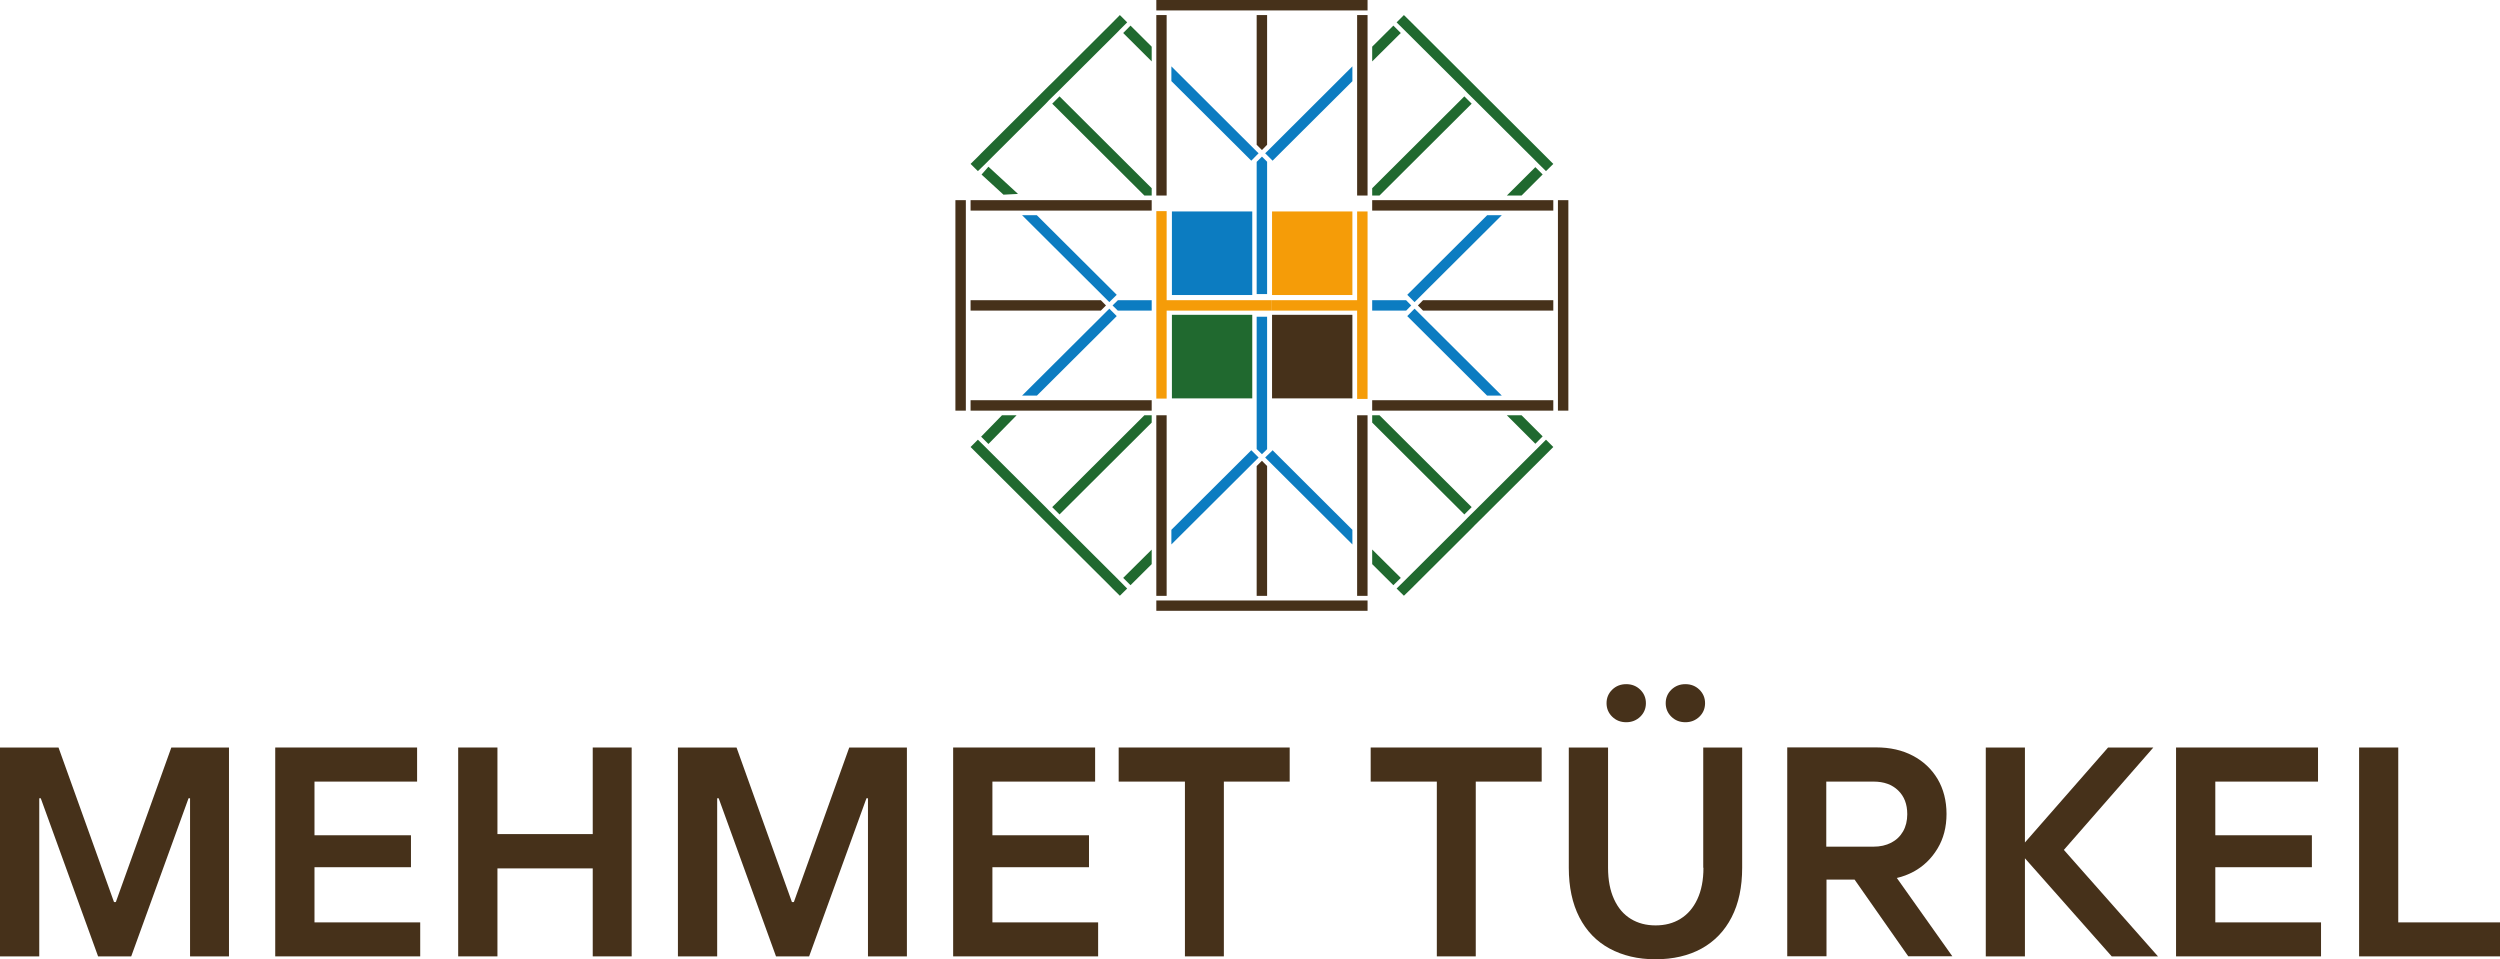 <?xml version="1.0" encoding="UTF-8"?>
<svg id="katman_1" xmlns="http://www.w3.org/2000/svg" version="1.1" viewBox="0 0 232.44 89.2">
  <!-- Generator: Adobe Illustrator 29.0.0, SVG Export Plug-In . SVG Version: 2.1.0 Build 186)  -->
  <defs>
    <style>
      .st0 {
        fill: #f59c08;
      }

      .st1 {
        fill: none;
      }

      .st2 {
        fill: #46311a;
      }

      .st3 {
        fill: #20692f;
      }

      .st4 {
        fill: #0c7cc1;
      }
    </style>
  </defs>
  <g>
    <polygon class="st2" points="10.77 83.87 10.6 83.87 5.44 69.5 0 69.5 0 88.92 3.65 88.92 3.65 74.22 3.79 74.22 9.12 88.92 12.2 88.92 17.53 74.22 17.67 74.22 17.67 88.92 21.29 88.92 21.29 69.5 15.93 69.5 10.77 83.87"/>
    <polygon class="st2" points="29.24 80.63 38.21 80.63 38.21 77.66 29.24 77.66 29.24 72.67 38.78 72.67 38.78 69.5 25.59 69.5 25.59 88.92 39.07 88.92 39.07 85.76 29.24 85.76 29.24 80.63"/>
    <polygon class="st2" points="55.11 77.55 46.25 77.55 46.25 69.5 42.6 69.5 42.6 88.92 46.25 88.92 46.25 80.74 55.11 80.74 55.11 88.92 58.73 88.92 58.73 69.5 55.11 69.5 55.11 77.55"/>
    <polygon class="st2" points="73.81 83.87 73.63 83.87 68.48 69.5 63.03 69.5 63.03 88.92 66.68 88.92 66.68 74.22 66.82 74.22 72.15 88.92 75.23 88.92 80.56 74.22 80.7 74.22 80.7 88.92 84.32 88.92 84.32 69.5 78.96 69.5 73.81 83.87"/>
    <polygon class="st2" points="92.27 80.63 101.25 80.63 101.25 77.66 92.27 77.66 92.27 72.67 101.82 72.67 101.82 69.5 88.62 69.5 88.62 88.92 102.1 88.92 102.1 85.76 92.27 85.76 92.27 80.63"/>
    <polygon class="st2" points="104.01 72.67 110.17 72.67 110.17 88.92 113.79 88.92 113.79 72.67 119.91 72.67 119.91 69.5 104.01 69.5 104.01 72.67"/>
    <polygon class="st2" points="127.44 72.67 133.59 72.67 133.59 88.92 137.21 88.92 137.21 72.67 143.34 72.67 143.34 69.5 127.44 69.5 127.44 72.67"/>
    <path class="st2" d="M151.2,67.15c.51,0,.94-.17,1.3-.51.35-.34.53-.76.53-1.26s-.18-.92-.53-1.26c-.35-.34-.78-.51-1.3-.51s-.95.17-1.3.51c-.35.34-.53.76-.53,1.26s.18.92.53,1.26c.35.34.78.51,1.3.51Z"/>
    <path class="st2" d="M156.7,67.15c.51,0,.94-.17,1.3-.51.35-.34.53-.76.53-1.26s-.18-.92-.53-1.26c-.35-.34-.78-.51-1.3-.51s-.94.17-1.3.51c-.35.34-.53.76-.53,1.26s.18.92.53,1.26c.35.34.78.51,1.3.51Z"/>
    <path class="st2" d="M158.38,80.68c0,1.15-.19,2.12-.57,2.93-.38.81-.9,1.41-1.57,1.82-.66.41-1.43.61-2.31.61s-1.64-.2-2.31-.61c-.67-.41-1.18-1.01-1.55-1.82-.37-.8-.56-1.78-.56-2.93v-11.18h-3.65v11.18c0,1.79.33,3.33.98,4.6.66,1.28,1.59,2.25,2.81,2.91s2.64,1,4.27,1,3.08-.33,4.29-1c1.21-.67,2.14-1.64,2.79-2.91.66-1.28.98-2.81.98-4.6v-11.18h-3.62v11.18Z"/>
    <path class="st2" d="M177.93,81.04c.91-.5,1.65-1.21,2.21-2.14.56-.92.84-2,.84-3.22s-.28-2.32-.83-3.25c-.55-.92-1.32-1.65-2.29-2.16-.98-.52-2.12-.78-3.43-.78h-8.26v19.42h3.65v-7.13h2.61l4.99,7.13h4.1l-5.16-7.28c.54-.12,1.06-.32,1.57-.59ZM169.81,72.67h4.39c.95,0,1.71.27,2.28.82.57.55.85,1.28.85,2.21,0,.61-.13,1.14-.39,1.6-.26.45-.62.8-1.1,1.05-.48.25-1.03.37-1.65.37h-4.39v-6.05Z"/>
    <polygon class="st2" points="200.21 69.5 196 69.5 188.27 78.33 188.27 69.5 184.63 69.5 184.63 88.92 188.27 88.92 188.27 79.8 196.34 88.92 200.64 88.92 191.89 79.02 200.21 69.5"/>
    <polygon class="st2" points="205.97 80.63 214.95 80.63 214.95 77.66 205.97 77.66 205.97 72.67 215.52 72.67 215.52 69.5 202.32 69.5 202.32 88.92 215.8 88.92 215.8 85.76 205.97 85.76 205.97 80.63"/>
    <polygon class="st2" points="222.98 85.76 222.98 69.5 219.34 69.5 219.34 88.92 232.44 88.92 232.44 85.76 222.98 85.76"/>
  </g>
  <g>
    <rect class="st2" x="118.27" y="29.27" width="7.47" height="7.77"/>
    <rect class="st4" x="108.96" y="19.66" width="7.47" height="7.77"/>
    <rect class="st0" x="118.27" y="19.66" width="7.47" height="7.77"/>
    <g>
      <polygon class="st4" points="107.08 27.91 107.08 28.88 103.93 28.88 103.44 28.4 103.94 27.91 107.08 27.91"/>
      <polygon class="st4" points="103.83 27.41 103.76 27.48 103.32 27.91 103.14 28.09 102.96 27.91 95.03 20.01 96.4 20.01 103.83 27.41"/>
      <polygon class="st4" points="103.83 29.39 96.41 36.78 95.03 36.78 102.96 28.88 103.14 28.7 103.83 29.39"/>
    </g>
    <g>
      <polygon class="st4" points="131.21 28.4 130.74 28.88 127.58 28.88 127.58 27.91 130.73 27.91 131.21 28.4"/>
      <polygon class="st4" points="139.63 20.01 131.7 27.91 131.52 28.09 130.91 27.48 130.84 27.41 138.27 20.01 139.63 20.01"/>
      <polygon class="st4" points="139.63 36.78 138.26 36.78 130.84 29.39 130.92 29.31 131.34 28.88 131.52 28.7 131.7 28.88 139.63 36.78"/>
    </g>
    <g>
      <polygon class="st2" points="102.83 28.4 102.35 28.88 90.24 28.88 90.24 27.91 102.35 27.91 102.83 28.4"/>
      <rect class="st2" x="90.24" y="37.21" width="16.84" height=".97"/>
      <rect class="st2" x="90.24" y="18.61" width="16.84" height=".97"/>
      <rect class="st2" x="88.83" y="18.61" width=".97" height="19.57"/>
    </g>
    <rect class="st2" x="127.58" y="18.61" width="16.84" height=".97"/>
    <polygon class="st2" points="144.42 27.91 144.42 28.88 132.31 28.88 131.83 28.4 132.31 27.91 144.42 27.91"/>
    <rect class="st2" x="127.58" y="37.21" width="16.84" height=".97"/>
    <rect class="st2" x="144.85" y="18.61" width=".97" height="19.57"/>
    <polygon class="st2" points="117.81 43.33 117.81 55.4 116.84 55.4 116.84 43.33 117.33 42.84 117.81 43.33"/>
    <rect class="st2" x="126.18" y="38.61" width=".97" height="16.79"/>
    <rect class="st2" x="107.51" y="38.61" width=".96" height="16.79"/>
    <rect class="st2" x="107.51" y="55.83" width="19.64" height=".96"/>
    <g>
      <polygon class="st2" points="117.81 1.4 117.81 13.46 117.33 13.95 116.84 13.46 116.84 1.4 117.81 1.4"/>
      <rect class="st2" x="107.51" width="19.64" height=".97"/>
      <rect class="st2" x="107.51" y="1.4" width=".96" height="16.78"/>
      <rect class="st2" x="126.18" y="1.4" width=".97" height="16.78"/>
    </g>
    <rect class="st1" x="126.13" y="19.58" width=".04" height=".08"/>
    <rect class="st1" x="126.1" y="37.09" width=".08" height=".12"/>
    <g>
      <polygon class="st0" points="118.25 27.91 118.25 27.91 118.25 27.91 108.47 27.91 108.47 19.63 108.47 19.63 107.51 19.63 107.51 37.06 108.44 37.06 108.47 37.06 108.47 28.88 118.25 28.88 118.25 28.88 118.25 28.88 118.25 27.91"/>
      <polygon class="st0" points="126.18 19.66 126.18 27.91 118.25 27.91 118.25 28.88 126.18 28.88 126.18 37.09 127.15 37.09 127.15 19.66 126.18 19.66"/>
    </g>
    <g>
      <polygon class="st4" points="117.02 14.25 116.84 14.43 116.41 14.87 116.34 14.94 108.91 7.54 108.91 6.17 116.84 14.08 117.02 14.25"/>
      <polygon class="st4" points="125.74 6.17 125.74 7.55 118.32 14.94 117.63 14.25 117.81 14.08 125.74 6.17"/>
      <polygon class="st4" points="117.81 15.04 117.33 14.56 116.84 15.05 116.84 27.34 117.81 27.34 117.81 15.04"/>
    </g>
    <g>
      <polygon class="st4" points="117.02 42.54 116.84 42.72 108.91 50.62 108.91 49.26 116.34 41.86 116.41 41.93 116.84 42.36 117.02 42.54"/>
      <polygon class="st4" points="125.74 49.26 125.74 50.62 117.81 42.72 117.63 42.54 117.81 42.36 118.25 41.94 118.32 41.86 125.74 49.26"/>
      <polygon class="st4" points="116.84 41.75 117.33 42.23 117.81 41.76 117.81 29.45 116.84 29.45 116.84 41.75"/>
    </g>
    <rect class="st3" x="108.96" y="29.27" width="7.47" height="7.77"/>
    <polygon class="st3" points="107.08 38.61 107.08 39.29 98.51 47.83 97.83 47.15 106.4 38.61 107.08 38.61"/>
    <polygon class="st3" points="107.08 51.1 107.08 52.45 105.11 54.41 104.43 53.73 107.08 51.1"/>
    <g>
      <polygon class="st3" points="136.83 9.64 128.26 18.18 127.58 18.18 127.58 17.5 136.15 8.96 136.83 9.64"/>
      <polygon class="st3" points="130.24 3.07 127.58 5.71 127.58 4.34 129.55 2.38 130.24 3.07"/>
      <polygon class="st3" points="143.43 16.22 141.47 18.18 140.1 18.18 142.75 15.54 143.43 16.22"/>
      <polygon class="st3" points="144.42 15.24 143.74 15.91 143.06 15.24 142.75 14.93 137.14 9.34 136.45 8.66 136.15 8.35 130.85 3.07 129.85 2.08 130.53 1.4 131.22 2.08 131.53 2.39 136.83 7.67 138.13 8.97 143.43 14.25 144.42 15.24"/>
    </g>
    <polygon class="st3" points="104.8 54.72 104.12 55.39 103.44 54.72 103.14 54.41 96.84 48.14 96.53 47.83 91.23 42.55 90.24 41.56 90.92 40.88 91.61 41.56 91.92 41.87 97.22 47.15 97.52 47.46 98.2 48.14 98.52 48.45 103.82 53.73 104.8 54.72"/>
    <polygon class="st3" points="107.08 17.5 107.08 18.18 106.4 18.18 97.83 9.64 98.51 8.96 107.08 17.5"/>
    <polygon class="st3" points="136.83 47.15 136.15 47.83 127.58 39.29 127.58 38.61 128.26 38.61 136.83 47.15"/>
    <polygon class="st3" points="130.24 53.73 129.55 54.41 127.58 52.45 127.58 51.09 130.24 53.73"/>
    <polygon class="st3" points="107.08 4.34 107.08 5.71 104.43 3.07 105.11 2.38 107.08 4.34"/>
    <polygon class="st3" points="93.3 18.1 94.65 18.03 91.9 15.5 91.26 16.23 93.3 18.1"/>
    <polygon class="st3" points="143.43 40.57 142.75 41.26 140.1 38.61 141.47 38.61 143.43 40.57"/>
    <polygon class="st3" points="104.8 2.08 104.12 2.76 103.82 3.07 98.52 8.35 98.2 8.66 97.52 9.33 97.22 9.65 91.92 14.93 91.61 15.24 90.92 15.91 90.24 15.24 90.93 14.56 91.23 14.25 96.53 8.97 96.84 8.66 97.52 7.98 97.84 7.67 103.44 2.09 104.12 1.4 104.8 2.08"/>
    <polygon class="st3" points="144.42 41.56 143.74 42.24 143.43 42.55 138.13 47.83 137.82 48.14 137.14 48.81 136.83 49.13 131.53 54.41 131.22 54.72 130.53 55.39 129.85 54.72 130.54 54.04 130.85 53.73 136.15 48.45 136.45 48.14 137.14 47.46 137.45 47.15 142.75 41.87 143.06 41.56 143.74 40.88 144.42 41.56"/>
    <polygon class="st3" points="93.16 38.61 94.52 38.61 91.9 41.28 91.22 40.6 93.16 38.61"/>
  </g>
</svg>